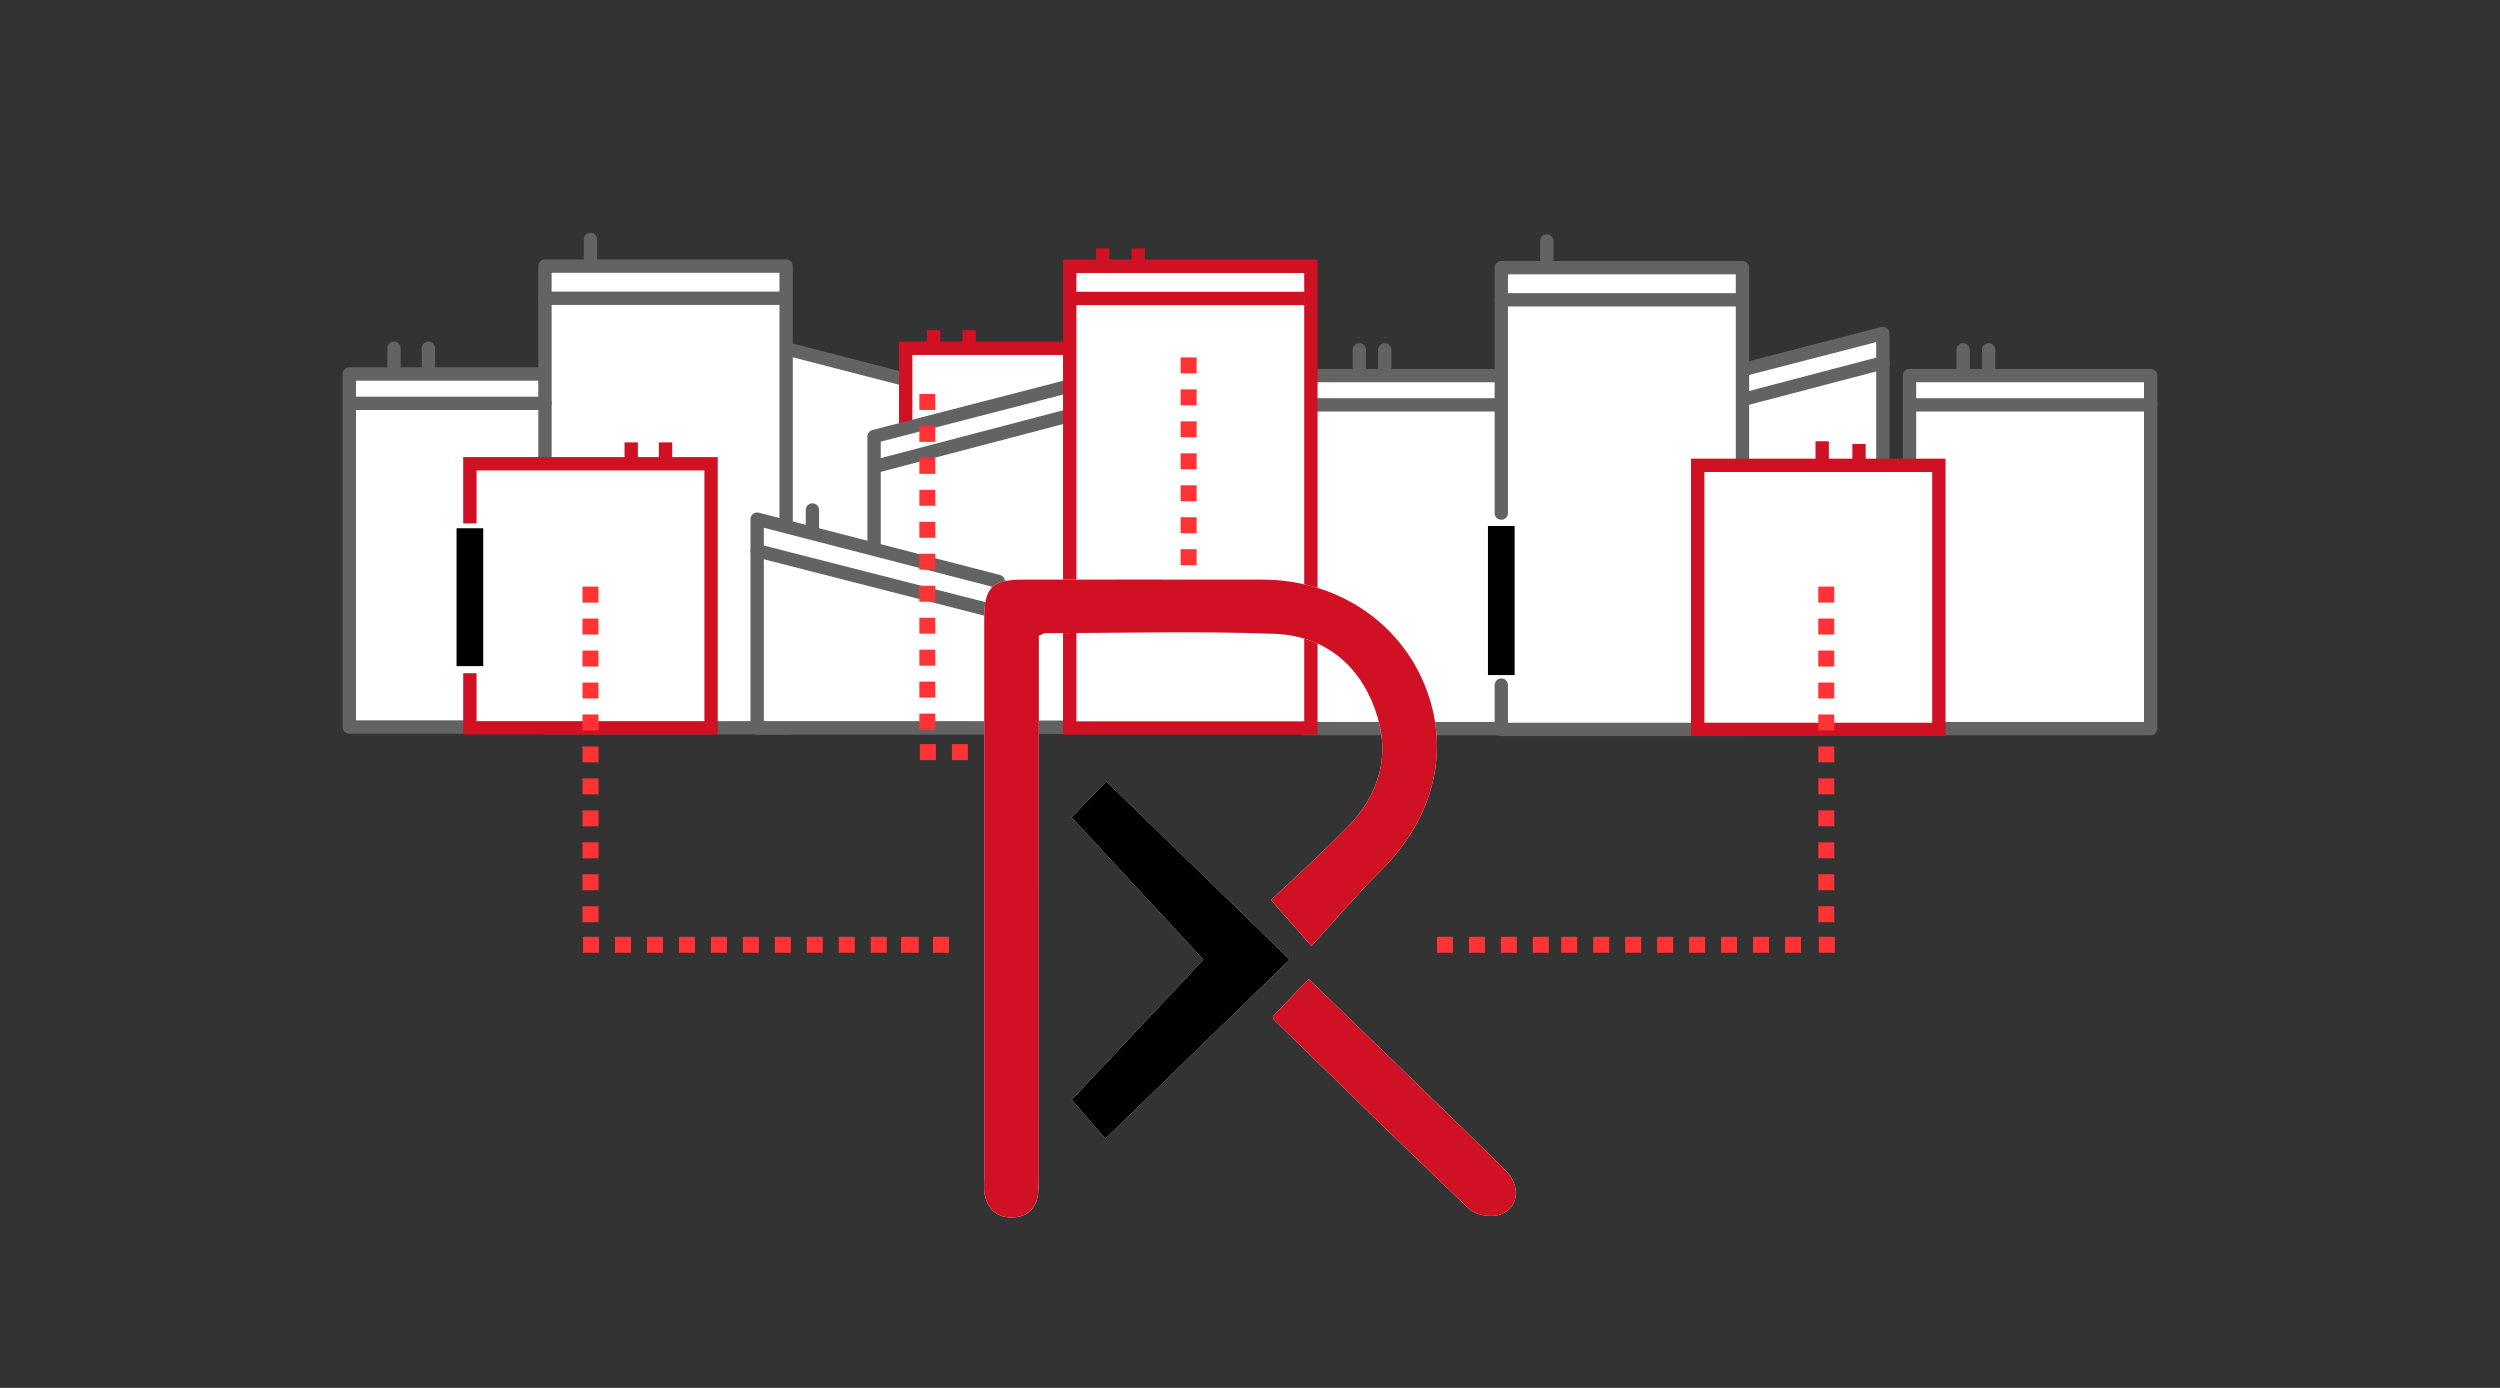<?xml version="1.0" encoding="utf-8"?>
<!-- Generator: Adobe Illustrator 16.0.0, SVG Export Plug-In . SVG Version: 6.00 Build 0)  -->
<!DOCTYPE svg PUBLIC "-//W3C//DTD SVG 1.1//EN" "http://www.w3.org/Graphics/SVG/1.1/DTD/svg11.dtd">
<svg version="1.1" xmlns="http://www.w3.org/2000/svg" xmlns:xlink="http://www.w3.org/1999/xlink" x="0px" y="0px" width="281px"
	 height="156px" viewBox="0 0 281 156" enable-background="new 0 0 281 156" xml:space="preserve">
<rect x="0" y="0" width="281" height="156" fill="#333333" stroke="none"/>
<g id="Calque_3" display="none">
</g>
<g id="Calque_1">
</g>
<g id="Calque_2">
	<g>
		
			<polygon fill="#FFFFFF" stroke="#636363" stroke-width="1.5" stroke-linecap="round" stroke-linejoin="round" stroke-miterlimit="10" points="
			211.634,77.164 184.526,77.164 184.526,44.484 211.634,37.484 		"/>
		
			<line fill="none" stroke="#636363" stroke-width="1.5" stroke-linecap="round" stroke-linejoin="round" stroke-miterlimit="10" x1="184.938" y1="47.778" x2="211.634" y2="40.778"/>
		
			<rect x="146.755" y="42.215" fill="#FFFFFF" stroke="#636363" stroke-width="1.5" stroke-linecap="round" stroke-linejoin="round" stroke-miterlimit="10" width="27.107" height="39.68"/>
		
			<line fill="none" stroke="#636363" stroke-width="1.5" stroke-linecap="round" stroke-linejoin="round" stroke-miterlimit="10" x1="147.166" y1="45.509" x2="168.745" y2="45.509"/>
		
			<line fill="none" stroke="#636363" stroke-width="1.5" stroke-linecap="round" stroke-linejoin="round" stroke-miterlimit="10" x1="152.782" y1="41.379" x2="152.782" y2="39.322"/>
		
			<line fill="none" stroke="#636363" stroke-width="1.5" stroke-linecap="round" stroke-linejoin="round" stroke-miterlimit="10" x1="155.647" y1="41.379" x2="155.647" y2="39.322"/>
		
			<rect x="214.63" y="42.215" fill="#FFFFFF" stroke="#636363" stroke-width="1.5" stroke-linecap="round" stroke-linejoin="round" stroke-miterlimit="10" width="27.107" height="39.68"/>
		
			<line fill="none" stroke="#636363" stroke-width="1.5" stroke-linecap="round" stroke-linejoin="round" stroke-miterlimit="10" x1="215.041" y1="45.509" x2="241.737" y2="45.509"/>
		
			<line fill="none" stroke="#636363" stroke-width="1.5" stroke-linecap="round" stroke-linejoin="round" stroke-miterlimit="10" x1="220.657" y1="41.379" x2="220.657" y2="39.322"/>
		
			<line fill="none" stroke="#636363" stroke-width="1.5" stroke-linecap="round" stroke-linejoin="round" stroke-miterlimit="10" x1="223.522" y1="41.379" x2="223.522" y2="39.322"/>
		
			<polygon fill="#FFFFFF" stroke="#636363" stroke-width="1.5" stroke-linecap="round" stroke-linejoin="round" stroke-miterlimit="10" points="
			112.211,81.807 85.104,81.807 85.104,38.353 112.211,45.353 		"/>
		
			<rect x="39.263" y="42.039" fill="#FFFFFF" stroke="#636363" stroke-width="1.5" stroke-linecap="round" stroke-linejoin="round" stroke-miterlimit="10" width="27.107" height="39.68"/>
		
			<rect x="61.253" y="29.912" fill="#FFFFFF" stroke="#636363" stroke-width="1.5" stroke-linecap="round" stroke-linejoin="round" stroke-miterlimit="10" width="27.107" height="51.895"/>
		<polyline fill="#FFFFFF" stroke="#D01123" stroke-width="1.5" stroke-miterlimit="10" points="52.816,58.834 52.816,52.127 
			79.924,52.127 79.924,81.807 52.816,81.807 52.816,75.668 		"/>
		
			<line fill="none" stroke="#636363" stroke-width="1.5" stroke-linecap="round" stroke-linejoin="round" stroke-miterlimit="10" x1="61.253" y1="33.523" x2="87.685" y2="33.523"/>
		
			<line fill="none" stroke="#636363" stroke-width="1.5" stroke-linecap="round" stroke-linejoin="round" stroke-miterlimit="10" x1="39.674" y1="45.333" x2="61.253" y2="45.333"/>
		<g>
			
				<rect x="101.8" y="39.146" fill="#FFFFFF" stroke="#D01123" stroke-width="1.5" stroke-miterlimit="10" width="27.107" height="29.68"/>
			
				<polygon fill="#FFFFFF" stroke="#636363" stroke-width="1.5" stroke-linecap="round" stroke-linejoin="round" stroke-miterlimit="10" points="
				125.354,81.738 98.246,81.738 98.246,49.059 125.354,42.059 			"/>
			
				<line fill="none" stroke="#636363" stroke-width="1.5" stroke-linecap="round" stroke-linejoin="round" stroke-miterlimit="10" x1="98.657" y1="52.353" x2="125.354" y2="45.353"/>
			
				<rect x="120.236" y="29.932" fill="#FFFFFF" stroke="#D01123" stroke-width="1.5" stroke-miterlimit="10" width="27.107" height="51.895"/>
			
				<line fill="#FFFFFF" stroke="#D01123" stroke-width="1.5" stroke-miterlimit="10" x1="120.236" y1="33.543" x2="146.668" y2="33.543"/>
		</g>
		
			<line fill="none" stroke="#636363" stroke-width="1.5" stroke-linecap="round" stroke-linejoin="round" stroke-miterlimit="10" x1="44.29" y1="41.203" x2="44.29" y2="39.146"/>
		
			<line fill="none" stroke="#636363" stroke-width="1.5" stroke-linecap="round" stroke-linejoin="round" stroke-miterlimit="10" x1="48.155" y1="41.203" x2="48.155" y2="39.146"/>
		
			<line fill="none" stroke="#636363" stroke-width="1.5" stroke-linecap="round" stroke-linejoin="round" stroke-miterlimit="10" x1="91.315" y1="59.381" x2="91.315" y2="57.324"/>
		
			<line fill="#FFFFFF" stroke="#D01123" stroke-width="1.5" stroke-miterlimit="10" x1="123.935" y1="29.964" x2="123.935" y2="27.907"/>
		
			<line fill="none" stroke="#636363" stroke-width="1.5" stroke-linecap="round" stroke-linejoin="round" stroke-miterlimit="10" x1="66.37" y1="28.964" x2="66.37" y2="26.907"/>
		
			<line fill="#FFFFFF" stroke="#D01123" stroke-width="1.5" stroke-miterlimit="10" x1="74.807" y1="51.781" x2="74.807" y2="49.725"/>
		
			<line fill="#FFFFFF" stroke="#D01123" stroke-width="1.5" stroke-miterlimit="10" x1="70.947" y1="51.781" x2="70.947" y2="49.725"/>
		
			<line fill="#FFFFFF" stroke="#D01123" stroke-width="1.5" stroke-miterlimit="10" x1="104.935" y1="39.175" x2="104.935" y2="37.118"/>
		
			<line fill="#FFFFFF" stroke="#D01123" stroke-width="1.5" stroke-miterlimit="10" x1="108.935" y1="39.175" x2="108.935" y2="37.118"/>
		
			<line fill="#FFFFFF" stroke="#D01123" stroke-width="1.5" stroke-miterlimit="10" x1="127.935" y1="29.964" x2="127.935" y2="27.907"/>
		
			<polygon fill="#FFFFFF" stroke="#636363" stroke-width="1.5" stroke-linecap="round" stroke-linejoin="round" stroke-miterlimit="10" points="
			112.211,81.807 85.104,81.807 85.104,58.353 112.211,65.353 		"/>
		
			<line fill="none" stroke="#636363" stroke-width="1.5" stroke-linecap="round" stroke-linejoin="round" stroke-miterlimit="10" x1="85.104" y1="61.898" x2="112.211" y2="68.826"/>
		
			<polyline fill="#FFFFFF" stroke="#636363" stroke-width="1.5" stroke-linecap="round" stroke-linejoin="round" stroke-miterlimit="10" points="
			168.745,57.668 168.745,30.088 195.853,30.088 195.853,81.982 168.745,81.982 168.745,77.002 		"/>
		
			<line fill="none" stroke="#636363" stroke-width="1.5" stroke-linecap="round" stroke-linejoin="round" stroke-miterlimit="10" x1="168.745" y1="33.699" x2="195.177" y2="33.699"/>
		
			<line fill="none" stroke="#636363" stroke-width="1.5" stroke-linecap="round" stroke-linejoin="round" stroke-miterlimit="10" x1="173.862" y1="29.14" x2="173.862" y2="27.083"/>
		
			<rect x="190.821" y="52.303" fill="#FFFFFF" stroke="#D01123" stroke-width="1.5" stroke-miterlimit="10" width="27.107" height="29.68"/>
		
			<line fill="#FFFFFF" stroke="#D01123" stroke-width="1.5" stroke-miterlimit="10" x1="204.812" y1="51.656" x2="204.812" y2="49.6"/>
		
			<line fill="#FFFFFF" stroke="#D01123" stroke-width="1.5" stroke-miterlimit="10" x1="208.952" y1="51.957" x2="208.952" y2="49.9"/>
	</g>
	<g id="b48PW2.tif">
		<g>
			<path fill="#FFFFFF" d="M147.405,106.331c2.808-3.065,5.206-5.89,7.825-8.499c6.008-5.981,7.863-13.628,4.893-20.864
				c-2.954-7.207-10.006-11.8-18.202-11.815c-8.962-0.016-17.927-0.005-26.896-0.003c-3.526,0.003-4.397,0.875-4.397,4.401
				c0,20.99,0,41.979,0,62.969c0,0.567-0.064,1.151,0.041,1.703c0.332,1.685,1.396,2.665,3.117,2.618
				c1.613-0.041,2.667-0.95,2.888-2.598c0.111-0.842,0.089-1.702,0.089-2.556c0.004-19.139,0.004-38.278,0.004-57.42
				c0-0.976,0-1.951,0-2.79c0.425-0.198,0.549-0.308,0.674-0.308c8.607-0.007,17.225-0.254,25.822,0.075
				c5.41,0.206,9.396,3.269,11.274,8.437c1.853,5.104,0.562,9.655-3.273,13.475c-1.364,1.356-2.74,2.694-4.13,4.019
				c-1.476,1.397-2.974,2.769-4.276,3.978C144.391,102.898,145.607,104.282,147.405,106.331z M135.262,107.864
				c-4.899,5.206-9.987,10.623-14.8,15.739c1.156,1.345,2.395,2.789,3.771,4.391c6.956-6.752,13.77-13.371,20.738-20.141
				c-6.991-6.784-13.843-13.433-20.626-20.021c-1.553,1.61-2.872,2.971-3.906,4.036C125.39,97.213,130.407,102.628,135.262,107.864z
				 M143.059,114.254c0.045,0.123,0.058,0.287,0.149,0.379c7.282,7.103,14.536,14.238,21.914,21.24
				c0.709,0.674,2.29,0.967,3.276,0.706c2.312-0.608,2.671-3.218,0.767-5.094c-4.656-4.598-9.374-9.14-14.068-13.7
				c-2.642-2.563-5.289-5.125-8.001-7.749C145.716,111.481,144.444,112.809,143.059,114.254z"/>
			<path fill-rule="evenodd" clip-rule="evenodd" fill="#D01123" d="M147.405,106.331c-1.798-2.049-3.015-3.433-4.548-5.179
				c1.303-1.209,2.801-2.58,4.276-3.978c1.39-1.324,2.766-2.662,4.13-4.019c3.836-3.819,5.126-8.371,3.273-13.475
				c-1.878-5.168-5.864-8.23-11.274-8.437c-8.598-0.329-17.215-0.082-25.822-0.075c-0.125,0-0.249,0.109-0.674,0.308
				c0,0.839,0,1.814,0,2.79c0,19.142,0,38.281-0.004,57.42c0,0.854,0.022,1.714-0.089,2.556c-0.221,1.647-1.274,2.557-2.888,2.598
				c-1.722,0.047-2.785-0.934-3.117-2.618c-0.105-0.552-0.041-1.136-0.041-1.703c0-20.99,0-41.979,0-62.969
				c0-3.526,0.871-4.398,4.397-4.401c8.969-0.002,17.934-0.013,26.896,0.003c8.196,0.016,15.248,4.608,18.202,11.815
				c2.971,7.236,1.115,14.883-4.893,20.864C152.611,100.441,150.213,103.266,147.405,106.331z"/>
			<path fill-rule="evenodd" clip-rule="evenodd" d="M135.262,107.864c-4.854-5.236-9.872-10.651-14.822-15.996
				c1.034-1.065,2.354-2.426,3.906-4.036c6.783,6.589,13.635,13.237,20.626,20.021c-6.969,6.77-13.782,13.389-20.738,20.141
				c-1.377-1.602-2.615-3.046-3.771-4.391C125.274,118.487,130.362,113.07,135.262,107.864z"/>
			<path fill-rule="evenodd" clip-rule="evenodd" fill="#D01123" d="M143.059,114.254c1.386-1.445,2.657-2.772,4.037-4.218
				c2.712,2.624,5.359,5.186,8.001,7.749c4.694,4.561,9.412,9.103,14.068,13.7c1.904,1.876,1.546,4.485-0.767,5.094
				c-0.986,0.261-2.567-0.032-3.276-0.706c-7.378-7.002-14.632-14.138-21.914-21.24
				C143.116,114.541,143.104,114.377,143.059,114.254z"/>
		</g>
	</g>
	<path fill="#FE3335" d="M103.263,105.298l-0.001,1.796h-1.797l0.001-1.796H103.263z M99.669,105.298v1.796h-1.796l-0.001-1.796
		H99.669z M96.075,105.298l0.001,1.796h-1.797l0.001-1.796H96.075z M92.483,105.298l-0.001,1.796h-1.796v-1.796H92.483z
		 M88.89,105.298l0.001,1.796h-1.797l-0.001-1.796H88.89z M85.297,105.298v1.796H83.5l0.001-1.796H85.297z M81.704,105.298v1.796
		h-1.797v-1.796H81.704z M78.11,105.298l0.001,1.796h-1.797l-0.001-1.796H78.11z M74.519,105.298l-0.001,1.796h-1.797l0.001-1.796
		H74.519z M70.925,105.298v1.796h-1.796l-0.001-1.796H70.925z M67.331,105.298l0.001,1.796h-1.797v-1.796H67.331z M67.269,103.661
		h-1.796v-1.796h1.796V103.661z M67.269,100.068h-1.796v-1.797h1.796V100.068z M67.269,96.475h-1.796v-1.796h1.796V96.475z
		 M67.269,92.882h-1.796v-1.796h1.796V92.882z M67.269,89.289h-1.796v-1.797h1.796V89.289z M67.269,85.696h-1.796v-1.797h1.796
		V85.696z M67.269,82.104h-1.796v-1.797h1.796V82.104z M67.269,78.51h-1.796v-1.796h1.796V78.51z M67.269,74.917h-1.796v-1.796
		h1.796V74.917z M67.269,71.324h-1.796v-1.797h1.796V71.324z M67.269,67.731h-1.796v-1.797h1.796V67.731z M106.669,105.298v1.796
		h-1.796l-0.001-1.796H106.669z M103.075,105.298l0.001,1.796h-1.797l0.001-1.796H103.075z"/>
	<path fill="#FE3335" d="M202.433,105.298l0.001,1.796h-1.797l0.001-1.796H202.433z M198.841,105.298l-0.001,1.796h-1.796v-1.796
		H198.841z M195.247,105.298l0.001,1.796h-1.797l-0.001-1.796H195.247z M191.654,105.298v1.796h-1.797l0.001-1.796H191.654z
		 M188.062,105.298v1.796h-1.797v-1.796H188.062z M184.468,105.298l0.001,1.796h-1.797l-0.001-1.796H184.468z M180.876,105.298
		l-0.001,1.796h-1.797l0.001-1.796H180.876z M177.282,105.298v1.796h-1.796l-0.001-1.796H177.282z M174.086,105.298l-0.001,1.796
		h-1.797l0.001-1.796H174.086z M170.492,105.298v1.796h-1.796l-0.001-1.796H170.492z M166.905,105.298l-0.001,1.796h-1.797
		l0.001-1.796H166.905z M163.312,105.298v1.796h-1.796l-0.001-1.796H163.312z M206.233,105.298l0.001,1.796h-1.797v-1.796H206.233z
		 M206.171,103.661h-1.796v-1.796h1.796V103.661z M206.171,100.068h-1.796v-1.797h1.796V100.068z M206.171,96.475h-1.796v-1.796
		h1.796V96.475z M206.171,92.882h-1.796v-1.796h1.796V92.882z M206.171,89.289h-1.796v-1.797h1.796V89.289z M206.171,85.696h-1.796
		v-1.797h1.796V85.696z M206.171,82.104h-1.796v-1.797h1.796V82.104z M206.171,78.51h-1.796v-1.796h1.796V78.51z M206.171,74.917
		h-1.796v-1.796h1.796V74.917z M206.171,71.324h-1.796v-1.797h1.796V71.324z M206.171,67.731h-1.796v-1.797h1.796V67.731z"/>
	<path fill="#FE3335" d="M108.788,83.642v1.796h-1.796l-0.001-1.796H108.788z M105.194,83.642l0.001,1.796h-1.797v-1.796H105.194z
		 M105.132,82.005h-1.796v-1.796h1.796V82.005z M105.132,78.412h-1.796v-1.797h1.796V78.412z M105.132,74.818h-1.796v-1.796h1.796
		V74.818z M105.132,71.226h-1.796V69.43h1.796V71.226z M105.132,67.633h-1.796v-1.797h1.796V67.633z M105.132,64.04h-1.796v-1.797
		h1.796V64.04z M105.132,60.447h-1.796V58.65h1.796V60.447z M105.132,56.854h-1.796v-1.796h1.796V56.854z M105.132,53.261h-1.796
		v-1.796h1.796V53.261z M105.132,49.668h-1.796v-1.797h1.796V49.668z M105.132,46.075h-1.796v-1.797h1.796V46.075z"/>
	<path fill="#FE3335" d="M134.501,63.529h-1.796v-1.797h1.796V63.529z M134.501,59.937h-1.796V58.14h1.796V59.937z M134.501,56.344
		h-1.796v-1.797h1.796V56.344z M134.501,52.75h-1.796v-1.796h1.796V52.75z M134.501,49.157h-1.796v-1.796h1.796V49.157z
		 M134.501,45.564h-1.796v-1.797h1.796V45.564z M134.501,41.972h-1.796v-1.797h1.796V41.972z"/>
	
		<line fill="none" stroke="#000000" stroke-width="3" stroke-linecap="square" stroke-linejoin="round" stroke-miterlimit="10" x1="168.745" y1="60.623" x2="168.745" y2="74.377"/>
	
		<line fill="none" stroke="#000000" stroke-width="3" stroke-linecap="square" stroke-linejoin="round" stroke-miterlimit="10" x1="52.816" y1="60.879" x2="52.816" y2="73.377"/>
</g>
</svg>
